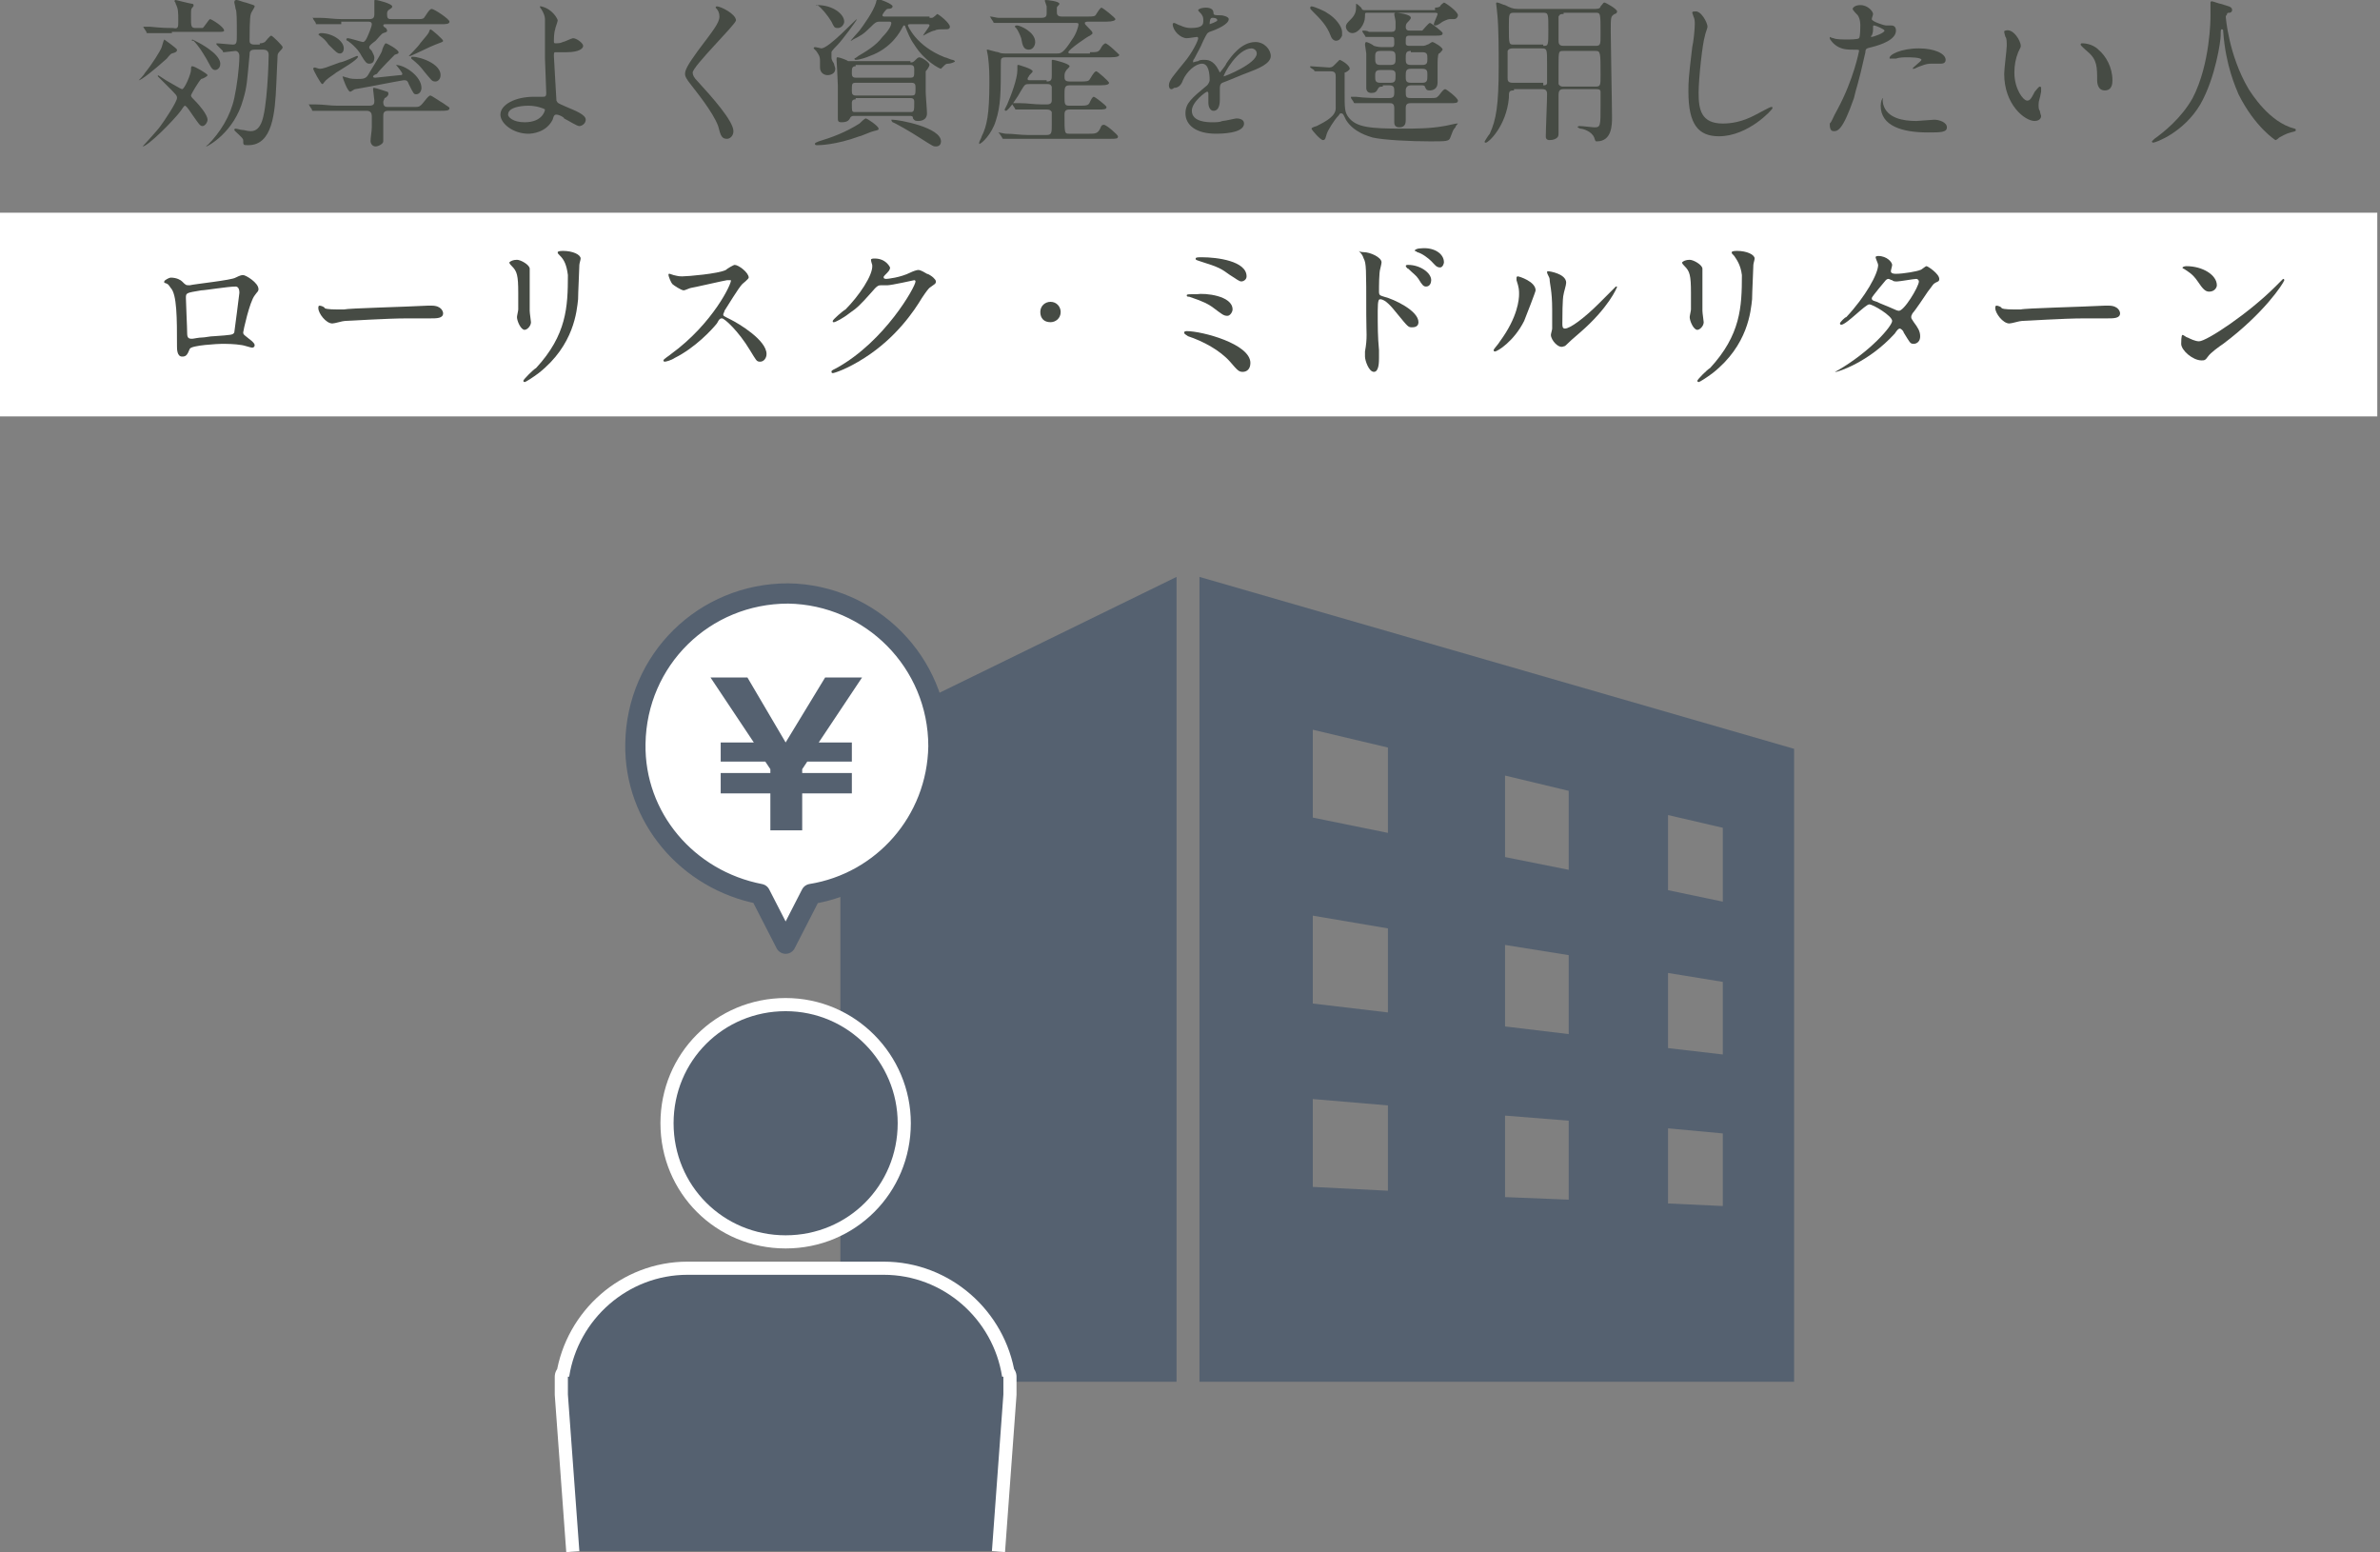 <svg width="276" height="180" viewBox="0 0 276 180" fill="none" xmlns="http://www.w3.org/2000/svg">
<rect x="0" y="0" width="276" height="180" fill="#808080" stroke="none"/>
<g clip-path="url(#clip0)">
<path d="M97.457 85.939V96.866V105.874V114.143V123.15V131.419V140.574V160.213H116.948H136.44V66.891L97.457 85.939Z" fill="#556170"/>
<path d="M139.098 66.891V160.213H208.056V86.825L139.098 66.891ZM160.952 138.064L152.24 137.621V127.432L160.952 128.171V138.064ZM160.952 117.391L152.24 116.358V106.169L160.952 107.646V117.391ZM160.952 96.571L152.24 94.799V84.61L160.952 86.678V96.571ZM181.92 139.098L174.537 138.802V129.352L181.92 129.943V139.098ZM181.92 119.902L174.537 119.016V109.565L181.92 110.746V119.902ZM181.92 100.853L174.537 99.376V89.926L181.92 91.698V100.853ZM199.787 139.836L193.437 139.541V130.829L199.787 131.419V139.836ZM199.787 122.264L193.437 121.526V112.814L199.787 113.847V122.264ZM199.787 104.545L193.437 103.216V94.504L199.787 95.98V104.545Z" fill="#556170"/>
<path d="M104.102 130.238C104.102 137.473 98.343 143.232 91.108 143.232C83.872 143.232 78.113 137.473 78.113 130.238C78.113 123.002 83.872 117.244 91.108 117.244C98.343 117.244 104.102 123.15 104.102 130.238Z" stroke="white" stroke-width="3.048" stroke-linejoin="round"/>
<path d="M115.029 179.852L116.358 161.69V159.623H116.21C115.177 152.978 109.418 147.81 102.478 147.81H79.738C72.797 147.81 67.039 152.978 66.005 159.623H65.857V161.69L67.186 179.852" stroke="white" stroke-width="3.048" stroke-linejoin="round"/>
<path d="M104.102 130.238C104.102 137.473 98.343 143.232 91.108 143.232C83.872 143.232 78.113 137.473 78.113 130.238C78.113 123.002 83.872 117.244 91.108 117.244C98.343 117.244 104.102 123.15 104.102 130.238Z" fill="#556170"/>
<path d="M115.029 179.852L116.358 161.69V159.623H116.21C115.177 152.978 109.418 147.81 102.478 147.81H79.738C72.797 147.81 67.039 152.978 66.005 159.623H65.857V161.69L67.186 179.852" fill="#556170"/>
<path d="M73.684 86.235C73.831 76.489 81.657 68.811 91.403 68.811C101.001 68.958 108.827 76.784 108.827 86.53C108.68 95.242 102.33 102.33 94.061 103.659L91.108 109.418L88.155 103.659C79.738 102.035 73.536 94.799 73.684 86.235Z" fill="white" stroke="#556170" stroke-width="2.35" stroke-miterlimit="10" stroke-linejoin="round"/>
<path d="M98.787 89.631V91.993H93.028V96.276H89.336V91.993H83.577V89.631H89.336V89.188L88.746 88.302H83.577V86.087H87.416L82.396 78.556H86.678L91.108 86.087L95.686 78.556H99.968L94.947 86.087H98.787V88.302H93.618L93.028 89.188V89.631H98.787Z" fill="#556170"/>
<path d="M275.685 24.66H0V48.285H275.685V24.66Z" fill="white"/>
<path d="M19.049 4.578C19.049 4.578 20.525 5.611 20.525 5.759C20.525 5.906 20.525 6.054 19.934 6.202C19.787 6.202 19.344 6.792 19.344 6.792C17.867 8.121 16.39 9.303 16.095 9.303C16.243 9.155 16.686 8.712 16.834 8.417C17.572 7.531 18.605 5.906 18.753 5.463C18.901 5.021 18.901 4.873 19.049 4.578ZM20.968 12.847C20.082 14.028 17.129 16.981 16.538 16.981C16.538 16.981 18.31 15.062 18.605 14.618C19.049 14.028 20.525 11.813 20.525 11.37C20.525 11.075 20.525 11.075 19.196 9.746C19.049 9.598 18.458 9.007 18.31 8.86V8.712C18.605 8.86 19.196 9.303 19.491 9.45C19.787 9.598 20.968 10.336 21.116 10.336C21.411 10.336 22.149 8.564 22.149 8.121C22.149 7.826 22.149 7.678 22.297 7.678C22.592 7.678 24.069 8.564 24.069 8.712C24.069 8.86 23.478 9.155 23.331 9.155C23.035 9.45 22.149 10.927 22.149 11.075C22.149 11.222 22.297 11.37 22.74 11.813C23.035 12.108 24.069 13.29 24.069 13.88C24.069 14.176 23.774 14.618 23.478 14.618C23.183 14.618 23.035 14.323 22.297 13.29C21.706 12.404 21.559 12.256 21.411 12.256C21.263 12.404 21.263 12.404 20.968 12.847ZM19.934 3.839C18.31 3.839 17.72 3.839 17.572 3.839C17.572 3.839 17.276 3.839 17.129 3.839C16.981 3.839 16.981 3.839 16.981 3.692L16.686 3.249C16.686 3.101 16.538 3.101 16.538 3.101C16.686 3.101 17.276 3.101 17.424 3.101C18.901 3.249 19.491 3.249 20.082 3.249C20.673 3.396 20.673 3.101 20.673 2.51C20.673 1.329 20.673 1.034 20.377 0.443C20.377 0.295 20.23 0.148 20.23 0.148C20.23 0.148 20.23 0 20.377 0C20.377 0 22.149 0.443 22.297 0.443C22.445 0.443 22.445 0.591 22.445 0.591C22.445 0.738 22.445 0.738 22.297 0.886C22.149 1.034 22.149 1.181 22.149 1.92C22.149 3.101 22.149 3.249 22.74 3.249C23.331 3.249 23.331 3.249 23.478 3.249C23.626 3.249 24.217 2.215 24.364 2.215C24.512 2.215 25.989 3.101 25.989 3.544C25.989 3.692 25.693 3.692 25.546 3.692C25.398 3.692 24.66 3.692 24.364 3.692H19.934V3.839ZM22.297 4.578C22.297 4.578 23.626 5.168 24.512 5.906C25.103 6.349 25.546 6.94 25.546 7.383C25.546 7.974 25.103 8.121 24.955 8.121C24.512 8.121 24.364 7.531 23.921 6.792C23.478 6.054 23.035 5.316 22.445 4.725C22.297 4.725 22.149 4.725 22.297 4.578C22.149 4.578 22.297 4.578 22.297 4.578ZM30.123 5.021C30.271 5.021 30.418 5.021 30.714 4.873C30.861 4.725 31.304 4.135 31.452 4.135C31.6 4.135 32.781 5.316 32.781 5.463C32.781 5.611 32.633 5.759 32.486 5.906C32.19 6.202 32.19 6.349 32.19 6.497C32.19 6.792 32.043 9.303 32.043 9.746C31.895 13.142 31.6 16.834 28.794 16.834C28.203 16.834 28.203 16.834 28.203 16.243C28.203 15.947 27.17 15.209 27.17 15.062C27.17 15.062 27.17 14.914 27.317 14.914C27.465 14.914 27.908 15.062 28.056 15.062C28.351 15.062 28.646 15.209 29.09 15.209C29.828 15.209 30.123 14.618 30.271 14.323C31.009 12.847 31.157 6.94 31.157 6.349C31.157 5.906 30.861 5.759 30.566 5.759H29.532C28.942 5.759 28.942 6.054 28.942 6.349C28.646 9.45 28.646 10.041 28.203 11.518C27.17 15.357 24.069 16.981 23.921 16.981C23.921 16.981 23.921 16.834 24.069 16.834C25.546 15.357 26.727 13.437 27.17 11.37C27.465 10.041 27.761 7.826 27.761 6.497C27.761 6.054 27.465 5.906 27.317 5.906C27.17 5.906 26.136 6.054 25.989 6.054C25.841 6.054 25.841 6.054 25.841 5.906L25.103 5.168C25.103 5.021 25.103 5.021 25.103 5.021C25.398 5.021 26.727 5.168 27.022 5.168C27.465 5.168 27.465 4.873 27.465 3.987C27.465 2.363 27.465 1.181 27.317 1.034C27.317 0.886 27.17 0.295 27.17 0.295C27.17 0 27.317 0 27.465 0C27.613 0 28.351 0.295 28.499 0.295C29.385 0.591 29.532 0.591 29.532 0.738C29.532 0.886 29.09 1.477 29.09 1.624C28.942 1.92 28.942 4.282 28.942 4.725C28.942 5.021 29.09 5.168 29.532 5.168H30.123V5.021Z" fill="#464B44"/>
<path d="M39.131 12.847C37.506 12.847 36.916 12.847 36.768 12.847C36.768 12.847 36.473 12.847 36.325 12.847C36.177 12.847 36.177 12.847 36.177 12.699L35.882 12.256C35.882 12.108 35.734 12.108 35.734 12.108C35.882 12.108 36.473 12.108 36.62 12.108C37.506 12.108 38.245 12.256 39.131 12.256H42.822C43.413 12.256 43.413 11.961 43.413 11.665C43.413 11.518 43.265 10.484 43.265 10.336C43.265 10.189 43.265 10.189 43.413 10.189C43.56 10.189 44.889 10.632 44.889 10.632C45.037 10.632 45.037 10.779 45.037 10.927C45.037 11.075 44.742 11.37 44.594 11.37C44.594 11.518 44.446 11.665 44.446 11.813C44.446 12.404 44.742 12.404 45.037 12.404H47.843C48.433 12.404 48.581 12.404 48.729 12.256C49.024 12.108 49.615 11.075 49.91 11.075C50.058 11.075 51.091 11.813 51.386 11.961C51.977 12.404 52.125 12.404 52.125 12.551C52.125 12.847 51.682 12.847 51.091 12.847H45.037C44.446 12.847 44.446 13.142 44.446 13.585C44.446 13.733 44.446 16.243 44.446 16.39C44.446 16.686 43.856 16.981 43.56 16.981C43.117 16.981 42.97 16.538 42.97 16.39C42.97 15.947 43.117 15.209 43.117 14.766C43.117 14.323 43.117 13.585 43.117 13.437C43.117 13.142 42.97 12.847 42.527 12.847H39.131ZM39.574 2.806C37.949 2.806 37.359 2.806 37.211 2.806C37.211 2.806 36.916 2.806 36.768 2.806C36.62 2.806 36.62 2.806 36.62 2.658L36.325 2.215C36.325 2.067 36.177 2.067 36.177 2.067C36.325 2.067 36.916 2.067 37.063 2.067C37.949 2.067 38.688 2.215 39.574 2.215H42.822C43.265 2.215 43.413 2.067 43.413 1.624C43.413 1.181 43.413 0.591 43.413 0.148C43.413 0 43.413 0 43.56 0C43.856 0 45.48 0.443 45.48 0.738C45.48 0.886 45.48 0.886 45.037 1.181C44.889 1.329 44.889 1.477 44.889 1.624C44.889 2.215 45.037 2.215 45.48 2.215H48.286C48.876 2.215 49.024 2.215 49.172 2.067C49.319 1.92 49.762 1.034 50.058 1.034C50.353 1.034 52.125 2.215 52.125 2.51C52.125 2.806 51.682 2.806 51.091 2.806H44.742C44.594 2.806 44.446 2.806 44.446 2.953C44.446 2.953 44.446 3.101 44.742 3.249C44.742 3.249 44.889 3.396 44.889 3.544C44.889 3.692 44.889 3.692 44.446 3.839C44.299 3.839 43.708 4.578 43.56 4.725C42.97 5.168 42.822 5.316 42.822 5.463C42.822 5.611 42.822 5.611 43.117 5.906C43.265 6.202 43.413 6.497 43.413 6.645C43.413 7.088 43.265 7.383 42.822 7.383C42.527 7.383 42.379 7.235 41.936 6.497C41.788 6.202 41.346 5.463 40.312 4.725C40.312 4.725 40.164 4.725 40.164 4.578C40.164 4.578 40.164 4.43 40.312 4.43C40.607 4.43 41.936 4.873 42.084 4.873C42.231 4.873 42.379 4.725 42.527 4.43C42.675 4.135 43.117 3.101 43.117 2.806C43.117 2.51 42.822 2.51 42.675 2.51H39.574V2.806ZM38.983 8.417C38.835 8.564 38.097 9.007 37.802 9.303C37.506 9.598 37.506 9.746 37.359 9.746C37.211 9.746 36.325 8.121 36.325 7.974C36.325 7.826 36.473 7.826 36.473 7.826C36.62 7.826 36.916 7.974 37.063 7.974C37.506 7.974 37.802 7.826 39.426 7.235C39.721 7.235 41.346 6.497 41.346 6.497C41.346 6.497 41.346 6.497 41.493 6.497C41.788 6.792 39.426 8.121 38.983 8.417ZM37.211 3.839C38.54 3.839 39.869 4.725 39.869 5.611C39.869 5.906 39.721 6.202 39.426 6.202C39.131 6.202 38.983 6.054 38.097 5.168C37.802 4.725 37.506 4.43 37.063 4.135L36.916 3.987C37.063 3.839 37.211 3.839 37.211 3.839ZM43.56 9.007C43.708 9.007 46.218 8.712 46.366 8.712C46.514 8.712 46.661 8.712 46.661 8.564C46.661 8.417 46.071 7.678 45.923 7.531C46.957 7.531 48.876 8.86 48.876 10.189C48.876 10.632 48.581 10.927 48.286 10.927C47.99 10.927 47.99 10.927 47.4 9.746C47.252 9.303 47.104 9.303 46.809 9.303C46.661 9.303 41.346 10.336 41.198 10.336C41.05 10.336 40.755 10.632 40.607 10.632C40.312 10.632 39.721 9.007 39.721 8.86C39.869 8.86 40.164 9.007 40.312 9.007C40.607 9.155 41.198 9.155 41.346 9.155C42.084 9.155 42.379 9.155 42.675 8.712C42.822 8.417 44.151 6.349 44.299 5.906C44.299 5.759 44.594 5.021 44.742 5.021C44.889 5.021 46.218 5.759 46.218 6.054C46.218 6.202 46.218 6.202 45.775 6.349C45.628 6.497 44.003 8.121 43.708 8.564C43.265 8.712 43.265 8.86 43.265 8.86C43.265 9.007 43.413 9.007 43.56 9.007ZM50.501 5.168C50.058 5.316 47.695 6.497 47.547 6.497H47.4C47.4 6.497 48.581 5.316 48.729 5.021C49.467 4.135 49.615 3.987 49.762 3.692C49.762 3.544 49.91 3.396 49.91 3.396C50.058 3.396 51.386 4.578 51.386 4.725C51.386 4.873 51.239 4.873 50.501 5.168ZM51.091 8.712C51.091 9.155 50.796 9.45 50.501 9.45C50.058 9.45 50.058 9.303 49.172 8.269C48.729 7.678 48.433 7.383 47.695 6.792V6.645C47.695 6.349 51.091 7.088 51.091 8.712Z" fill="#464B44"/>
<path d="M64.676 2.363C64.676 2.51 64.381 3.249 64.381 3.396C64.233 3.839 64.233 4.577 64.233 4.725C64.233 5.02 64.233 5.02 64.528 5.02C64.676 5.02 64.971 5.02 65.267 4.873C65.414 4.873 66.3 4.43 66.448 4.43C66.891 4.43 67.629 5.02 67.629 5.316C67.629 5.611 67.186 6.054 65.71 6.054C65.71 6.054 64.528 6.054 64.381 6.054C64.233 6.054 64.233 6.202 64.233 6.497C64.233 6.792 64.528 11.518 64.528 11.665C64.676 11.961 64.676 11.961 65.71 12.404C66.743 12.847 67.925 13.29 67.925 13.88C67.925 14.323 67.482 14.618 67.186 14.618C66.891 14.618 66.005 14.028 65.414 13.732C65.414 13.585 64.824 13.29 64.528 13.29C64.381 13.29 64.233 13.29 64.085 13.88C63.347 15.357 61.723 15.505 61.28 15.505C59.508 15.505 58.031 14.323 58.031 13.29C58.031 12.108 59.803 11.222 61.87 11.222C62.018 11.222 62.756 11.222 62.904 11.222C63.199 11.222 63.347 11.222 63.347 10.779C63.347 10.336 63.199 7.235 63.199 6.792C63.199 6.645 63.199 2.806 63.199 2.215C63.199 1.92 63.052 1.477 62.756 1.034C62.756 1.034 62.609 0.886 62.609 0.738H62.756C64.085 1.034 64.676 2.215 64.676 2.363ZM61.28 12.256C61.132 12.256 58.917 12.256 58.917 13.29C58.917 13.585 59.508 14.175 60.837 14.175C62.904 14.175 63.199 12.847 63.199 12.699C63.052 12.551 62.166 12.256 61.28 12.256Z" fill="#464B44"/>
<path d="M83.134 0.738C83.577 0.738 85.349 1.624 85.349 2.363C85.349 2.806 80.328 7.678 80.328 8.417C80.328 8.712 80.476 9.007 80.919 9.45C82.543 11.222 85.053 14.028 85.053 15.209C85.053 15.8 84.611 16.095 84.315 16.095C83.725 16.095 83.577 15.8 83.282 14.618C82.691 12.994 80.624 10.484 80.181 9.893C79.59 9.155 79.442 8.86 79.442 8.564C79.442 8.121 79.738 7.531 80.919 5.906C82.691 3.544 83.429 2.658 83.429 1.92C83.429 1.477 83.282 1.181 82.986 0.886C82.986 0.886 82.986 0.738 83.134 0.738Z" fill="#464B44"/>
<path d="M101.887 14.914C101.887 15.062 101.887 15.062 101.296 15.209C101.148 15.209 99.82 15.8 99.672 15.8C96.866 16.833 94.947 16.833 94.799 16.833C94.651 16.833 94.504 16.833 94.504 16.686C94.504 16.538 94.651 16.538 94.947 16.39C96.423 15.947 98.047 15.357 99.672 14.323C99.82 14.175 100.262 13.732 100.41 13.732C100.558 13.732 101.887 14.618 101.887 14.914ZM96.423 6.645C96.423 6.792 96.423 6.94 96.719 7.383C96.719 7.531 96.866 7.826 96.866 7.974C96.866 8.564 96.276 8.712 95.98 8.712C95.537 8.712 95.094 8.417 95.094 7.826C95.094 7.678 95.094 7.088 95.094 7.088C95.094 6.497 94.947 6.349 94.651 5.906L94.356 5.611C94.356 5.611 94.356 5.463 94.504 5.463C94.651 5.463 95.242 5.611 95.242 5.611C96.128 5.611 99.229 2.215 99.376 2.215C99.376 2.363 97.605 4.725 97.162 5.168C97.014 5.316 96.423 5.906 96.423 6.054C96.423 6.349 96.423 6.497 96.423 6.645ZM94.799 0.591C96.571 0.591 97.9 1.624 97.9 2.51C97.9 2.806 97.605 3.249 97.162 3.249C96.719 3.249 96.719 3.101 96.423 2.51C95.98 1.772 95.242 0.886 94.799 0.591C94.651 0.738 94.651 0.591 94.651 0.591C94.651 0.591 94.651 0.591 94.799 0.591ZM105.578 7.235C105.726 7.235 105.874 7.235 106.021 7.088C106.317 6.792 106.464 6.645 106.612 6.645C106.907 6.645 107.793 7.235 107.793 7.531C107.793 7.678 107.498 8.121 107.35 8.269C107.35 8.564 107.35 10.189 107.35 10.632C107.35 11.075 107.498 12.699 107.498 13.142C107.498 14.028 106.612 14.028 106.464 14.028C106.021 14.028 106.021 13.88 105.874 13.732C105.874 13.437 105.726 13.437 105.431 13.437H99.081C98.933 13.437 98.786 13.437 98.638 13.585C98.49 13.88 98.343 14.175 97.605 14.175C97.162 14.175 97.162 14.028 97.162 13.585C97.162 12.994 97.162 10.484 97.162 9.893C97.162 9.45 97.014 6.94 97.014 6.94C97.014 6.645 97.014 6.645 97.162 6.645C97.309 6.645 98.195 6.94 98.343 7.088C98.343 7.088 98.638 7.088 98.786 7.088H105.578V7.235ZM99.229 7.678C98.786 7.678 98.786 7.974 98.786 8.417C98.786 8.712 98.786 9.007 99.229 9.007H105.578C106.021 9.007 106.021 8.86 106.021 8.121C106.021 7.826 106.021 7.531 105.578 7.531H99.229V7.678ZM99.229 9.598C98.786 9.598 98.786 9.746 98.786 10.484C98.786 10.779 98.786 11.075 99.229 11.075H105.726C106.169 11.075 106.169 10.927 106.169 10.189C106.169 9.893 106.169 9.598 105.726 9.598H99.229ZM107.793 2.067C107.941 2.067 108.089 2.067 108.089 2.067C108.236 2.067 108.679 1.624 108.679 1.624C108.827 1.624 110.156 2.658 110.156 3.101C110.156 3.396 109.86 3.396 109.713 3.396C108.827 3.396 108.679 3.396 108.384 3.544C108.089 3.544 107.055 4.134 107.055 4.134C107.055 3.987 107.793 3.101 107.793 2.953C107.793 2.806 107.646 2.806 107.646 2.806H105.578C105.431 2.806 105.283 2.806 105.283 2.953C105.283 2.953 106.169 5.316 109.565 6.645C109.713 6.645 110.303 6.94 110.451 6.94C110.599 6.94 110.746 7.088 110.746 7.088C110.746 7.235 110.156 7.383 110.008 7.383C109.713 7.383 109.713 7.383 109.27 7.826L109.122 7.974C108.975 7.974 107.203 7.088 106.021 5.168C105.578 4.577 105.283 3.839 104.988 3.101C104.988 3.101 104.988 2.953 104.84 2.953C104.692 2.953 104.84 2.953 104.692 3.101C104.397 3.692 103.363 5.611 100.853 6.497C100.558 6.645 99.672 6.94 99.229 6.94C99.229 6.94 99.081 6.94 99.081 6.792C99.081 6.792 99.376 6.645 99.524 6.497C100.262 6.054 101.591 5.316 102.33 4.282C103.068 3.544 103.363 2.953 103.363 2.658C103.363 2.51 103.216 2.51 103.068 2.51H102.034C101.591 2.51 101.444 2.658 101.001 3.101C100.115 3.987 99.82 4.134 98.933 4.577C98.786 4.725 98.638 4.725 98.638 4.725C98.638 4.725 99.524 3.692 99.672 3.544C100.115 2.953 101.296 1.329 101.591 0.295C101.591 0.148 101.739 -0.148 101.739 -0.148C101.887 -0.148 103.511 0.443 103.511 0.738C103.511 0.886 103.363 1.034 102.92 1.034C102.773 1.034 102.33 1.624 102.33 1.772C102.33 1.92 102.477 1.92 102.625 1.92H107.793V2.067ZM99.229 11.518C98.786 11.518 98.786 11.813 98.786 11.961C98.786 12.994 98.786 12.994 99.229 12.994H105.578C106.021 12.994 106.021 12.847 106.021 11.813C106.021 11.665 106.021 11.37 105.578 11.37H99.229V11.518ZM103.511 13.88C104.249 13.88 109.122 14.766 109.122 16.39C109.122 16.686 108.974 16.981 108.532 16.981C108.236 16.981 108.236 16.981 106.612 15.947C105.726 15.357 103.659 14.175 103.511 14.175C103.363 14.028 103.363 13.88 103.363 13.88H103.511Z" fill="#464B44"/>
<path d="M126.399 6.054C127.285 6.054 127.432 6.054 127.728 5.463C127.875 5.168 128.171 5.021 128.171 5.021C128.466 5.021 129.795 6.349 129.795 6.349C129.795 6.497 129.647 6.645 128.761 6.645H116.653C116.062 6.645 116.062 6.792 116.062 7.383C116.062 10.632 116.062 12.256 115.472 14.028C115.029 15.505 113.848 16.686 113.552 16.686C113.552 16.686 113.552 16.686 113.552 16.538C113.552 16.39 113.848 15.947 113.848 15.8C114.438 14.618 114.734 13.29 114.734 9.598C114.734 8.712 114.734 7.826 114.586 6.645C114.586 6.497 114.438 5.906 114.438 5.759C114.438 5.759 114.438 5.759 114.586 5.759C114.586 5.759 115.62 6.054 115.767 6.054C116.063 6.202 116.358 6.202 116.505 6.202H122.56C123.003 6.202 123.298 6.202 124.332 4.578C124.775 3.987 125.07 3.101 125.07 2.806C125.07 2.658 124.922 2.658 124.627 2.658H118.13C116.653 2.658 116.063 2.658 115.767 2.658C115.62 2.658 115.472 2.658 115.324 2.658C115.324 2.658 115.177 2.658 115.177 2.51L114.881 2.067C114.881 1.92 114.734 1.92 114.734 1.92C114.734 1.92 114.734 1.92 114.881 1.92C115.029 1.92 115.62 2.067 115.767 2.067C116.653 2.067 117.391 2.067 118.277 2.067H120.788C121.378 2.067 121.378 1.772 121.378 1.477C121.378 1.181 121.378 0.738 121.378 0.738L121.231 0.295C121.083 0 121.231 0 121.231 0C121.526 0 122.855 0.148 122.855 0.443C122.855 0.591 122.56 0.738 122.56 0.886C122.56 0.886 122.56 1.181 122.56 1.329C122.56 1.624 122.56 1.92 123.15 1.92H125.956C126.842 1.92 126.989 1.92 127.137 1.624C127.58 0.886 127.728 0.886 127.728 0.886C127.875 0.886 129.352 2.067 129.352 2.215C129.352 2.363 129.057 2.51 128.318 2.51H126.251C126.104 2.51 125.808 2.51 125.808 2.658C125.808 2.806 125.808 2.806 126.251 3.249C126.547 3.544 126.694 3.692 126.694 3.839C126.694 3.987 126.547 3.987 126.399 4.135C126.251 4.135 123.889 5.759 123.889 6.054C123.889 6.202 124.036 6.202 124.184 6.202H126.399V6.054ZM121.378 9.45C121.969 9.45 121.969 9.155 121.969 8.712C121.969 8.417 121.969 7.826 121.969 7.531C121.969 7.531 121.969 7.235 121.969 7.088C121.969 6.94 121.969 6.94 122.117 6.94C122.264 6.94 124.036 7.383 124.036 7.678C124.036 7.826 123.593 8.121 123.593 8.269C123.446 8.417 123.446 8.712 123.446 8.86C123.446 9.155 123.446 9.45 124.036 9.45H125.218C125.956 9.45 126.251 9.45 126.399 9.155C126.842 8.417 126.989 8.269 127.137 8.269C127.285 8.269 128.614 9.45 128.614 9.598C128.614 9.746 128.466 9.893 127.58 9.893H124.036C123.446 9.893 123.446 10.189 123.446 11.075C123.446 12.108 123.446 12.256 124.036 12.256H125.07C125.956 12.256 126.251 12.256 126.399 11.813C126.547 11.518 126.694 11.222 126.842 11.222C126.989 11.222 128.318 12.256 128.318 12.404C128.318 12.699 128.023 12.699 127.285 12.699H124.036C123.593 12.699 123.446 12.847 123.446 13.29C123.446 15.505 123.446 15.505 124.036 15.505H126.251C126.989 15.505 127.285 15.505 127.58 14.914C127.728 14.471 127.875 14.471 128.023 14.471C128.318 14.471 129.647 15.652 129.647 15.8C129.647 16.095 129.5 16.095 128.614 16.095H119.163C117.539 16.095 116.948 16.095 116.801 16.095C116.801 16.095 116.505 16.095 116.358 16.095C116.358 16.095 116.21 16.095 116.21 15.947L115.915 15.505C115.767 15.357 115.767 15.357 115.767 15.357C115.915 15.357 116.505 15.505 116.653 15.505C117.539 15.505 118.277 15.652 119.163 15.652H121.378C121.969 15.652 121.969 15.357 121.969 14.471C121.969 14.176 121.969 13.142 121.969 12.994C121.821 12.699 121.526 12.699 121.378 12.699H120.64C119.016 12.699 118.425 12.699 118.277 12.699C118.277 12.699 117.982 12.699 117.834 12.699C117.834 12.699 117.687 12.699 117.687 12.551L117.391 12.108C117.391 11.961 117.391 11.961 117.391 11.961C117.539 11.961 118.13 11.961 118.277 11.961C119.163 11.961 119.902 12.108 120.788 12.108H121.378C121.526 12.108 121.969 12.108 121.969 11.665C121.969 11.37 121.969 10.041 121.969 10.041C121.821 9.746 121.674 9.746 121.378 9.746H119.459C118.868 9.746 118.868 9.746 118.425 10.484C118.13 11.075 116.948 12.847 116.653 12.847C116.653 12.847 116.505 12.847 116.505 12.699L116.801 12.108C117.244 11.075 117.982 9.155 117.982 8.121C117.982 7.974 117.982 7.678 117.982 7.678C117.982 7.531 117.982 7.531 118.13 7.531C118.13 7.531 119.754 7.974 119.754 8.269C119.754 8.417 119.311 8.712 119.311 8.86C119.163 9.007 119.163 9.155 119.163 9.155C119.163 9.303 119.311 9.303 119.459 9.303H121.378V9.45ZM120.049 4.873C120.049 5.316 119.754 5.759 119.311 5.759C118.72 5.759 118.573 5.316 118.425 4.43C118.277 3.987 117.982 3.396 117.834 3.249L117.687 3.101C117.687 2.953 117.834 2.953 117.982 2.953C118.277 2.953 120.049 3.692 120.049 4.873Z" fill="#464B44"/>
<path d="M135.554 9.893C135.554 9.303 136.144 8.712 137.326 7.235C138.212 6.202 138.95 4.725 138.95 4.43C138.95 4.282 138.802 4.282 138.802 4.282C138.655 4.282 137.916 4.43 137.621 4.43C136.883 4.43 135.997 3.544 135.997 2.805C135.997 2.805 135.997 2.658 136.144 2.658C136.292 2.658 136.735 2.953 136.883 2.953C137.178 3.101 137.621 3.248 138.064 3.248C139.541 3.248 139.541 2.805 139.541 2.362C139.541 2.215 139.541 1.919 139.393 1.772C139.393 1.624 138.95 1.329 138.95 1.181C138.95 1.034 139.393 0.886 139.836 0.886C140.279 0.886 140.722 1.034 140.722 1.477C140.722 1.772 140.87 1.772 141.608 1.772C141.756 1.772 142.494 1.919 142.494 2.215C142.494 2.805 141.165 3.396 140.279 3.691C139.984 3.839 139.984 3.839 139.541 4.725C139.098 5.759 138.95 5.906 138.507 6.792C138.359 6.94 138.359 7.088 138.359 7.088V7.235C138.359 7.235 138.802 7.088 138.95 7.088C139.098 6.94 139.393 6.94 139.688 6.94C139.984 6.94 140.722 6.94 141.313 8.121C141.46 8.417 141.46 8.417 141.46 8.417C141.46 8.417 142.198 7.531 142.198 7.383C142.789 6.497 143.97 4.873 145.595 4.873C146.628 4.873 147.367 5.759 147.367 6.497C147.367 7.383 145.89 7.974 144.709 8.417C144.266 8.564 142.198 9.45 141.756 9.598C141.46 9.746 141.46 10.041 141.46 10.336C141.46 10.484 141.46 11.222 141.46 11.518C141.46 11.813 141.46 12.847 140.722 12.847C140.279 12.847 140.131 12.256 140.131 11.96C140.131 11.813 140.131 10.927 140.131 10.927C140.131 10.779 140.131 10.632 139.984 10.632C139.836 10.632 138.212 11.813 138.212 12.847C138.212 14.175 140.131 14.175 140.574 14.175C141.017 14.175 141.46 14.175 141.756 14.028C142.051 14.028 143.232 13.732 143.38 13.732C143.823 13.732 144.266 13.88 144.266 14.323C144.266 15.504 141.46 15.504 141.017 15.504C138.655 15.504 137.473 14.471 137.473 13.142C137.473 11.96 138.212 11.37 139.984 9.893C140.131 9.746 140.279 9.45 140.279 9.303C140.279 8.417 140.131 7.383 139.393 7.383C138.655 7.383 137.621 8.269 137.178 9.303C137.03 9.746 136.735 10.189 136.144 10.189C135.849 10.484 135.554 10.336 135.554 9.893ZM140.279 2.805C140.279 2.805 141.165 2.51 141.165 2.362C141.165 2.067 140.722 2.067 140.574 2.067C140.279 2.067 140.279 2.658 140.279 2.805ZM141.903 8.86C142.051 8.86 145.742 7.383 145.742 6.202C145.742 5.759 145.299 5.611 145.152 5.611C143.527 5.611 141.903 8.564 141.903 8.86Z" fill="#464B44"/>
<path d="M154.898 4.725C154.75 4.725 154.455 4.577 154.307 4.135C153.864 2.953 153.126 2.215 152.24 1.329C151.944 1.034 151.944 1.034 151.944 0.886C151.944 0.738 152.092 0.738 152.092 0.738C152.387 0.738 153.716 1.329 153.864 1.477C154.898 2.067 155.636 3.101 155.636 3.692C155.636 3.839 155.636 3.987 155.636 4.135C155.488 4.43 155.341 4.725 154.898 4.725ZM151.944 7.826C151.944 7.678 151.944 7.678 151.944 7.826C151.944 7.678 151.944 7.678 151.944 7.678C152.24 7.678 153.864 7.826 154.159 7.826C154.455 7.826 154.602 7.678 154.75 7.531C155.341 6.94 155.341 6.94 155.341 6.94C155.488 6.94 156.522 7.531 156.522 7.974C156.522 8.121 156.079 8.417 155.931 8.417C155.931 8.564 155.931 8.712 155.931 10.632C155.931 12.551 155.931 12.994 156.374 13.585C157.26 14.766 158.884 14.914 162.576 14.914C164.2 14.914 165.825 14.914 167.449 14.618C167.597 14.618 168.778 14.323 168.925 14.323H169.073C169.073 14.323 168.778 14.618 168.778 14.766C168.482 15.062 168.482 15.209 168.187 15.947C168.04 16.39 167.744 16.39 165.825 16.39C163.61 16.39 160.509 16.243 159.18 15.947C158.737 15.8 156.965 15.357 156.079 13.88C155.784 13.29 155.784 13.142 155.488 13.142C155.341 13.142 155.341 13.29 155.193 13.437C154.75 13.88 154.012 15.062 153.864 15.505C153.716 15.947 153.716 16.243 153.421 16.243C153.126 16.243 152.092 15.062 152.092 14.914C152.092 14.766 152.683 14.618 152.683 14.618C153.864 14.028 154.898 13.437 154.898 12.551C154.898 12.551 154.898 9.598 154.898 9.007C154.898 8.564 154.898 8.269 154.307 8.269C154.307 8.269 153.421 8.269 152.978 8.269C152.978 8.269 152.683 8.269 152.535 8.269C152.535 8.269 152.387 8.269 152.387 8.121L151.944 7.826ZM166.415 0.886C166.858 0.886 167.006 0.738 167.006 0.738C167.006 0.591 167.449 0.295 167.449 0.295C167.597 0.295 169.073 1.329 169.073 1.772C169.073 1.92 168.925 2.215 168.63 2.215C168.63 2.215 168.335 2.215 168.187 2.215C168.04 2.215 167.892 2.215 167.301 2.51C166.711 2.953 166.563 2.953 166.415 2.953C166.415 2.953 166.268 2.953 166.268 2.806C166.268 2.658 166.711 1.772 166.711 1.624C166.711 1.477 166.563 1.477 166.268 1.477H158.589C158.294 1.477 158.294 1.477 158.294 1.92C158.294 2.806 157.555 3.839 156.817 3.839C156.374 3.839 156.079 3.396 156.079 3.101C156.079 2.806 156.227 2.658 156.67 2.215C157.26 1.624 157.26 1.181 157.26 0.591V0.443C157.408 0.443 157.703 0.738 157.851 0.886C157.998 1.181 157.998 1.181 158.441 1.181H166.415V0.886ZM160.361 10.041C160.066 10.041 159.918 10.041 159.77 10.336C159.623 10.632 159.475 10.779 159.032 10.779C158.589 10.779 158.441 10.484 158.441 10.189C158.441 10.041 158.441 9.45 158.441 9.303C158.441 8.712 158.441 8.564 158.441 6.202C158.441 6.054 158.294 5.316 158.294 5.168C158.294 5.168 158.294 4.873 158.441 4.873C158.589 4.873 159.18 5.168 159.327 5.316C159.327 5.316 159.77 5.463 160.213 5.463H161.247C161.542 5.463 161.69 5.463 161.69 5.02C161.69 4.282 161.69 4.282 161.247 4.282H160.656C160.213 4.282 159.18 4.282 158.737 4.282H158.441C158.441 4.282 158.294 4.282 158.294 4.135L157.998 3.692C157.998 3.692 157.998 3.692 157.998 3.544C158.146 3.544 158.589 3.544 158.737 3.692C159.18 3.692 160.066 3.692 160.952 3.692H161.395C161.69 3.692 161.838 3.544 161.838 3.249C161.838 3.101 161.838 2.658 161.838 2.51C161.838 2.363 161.69 1.772 161.69 1.624C161.69 1.477 161.838 1.477 161.985 1.477C161.985 1.477 163.61 1.624 163.61 2.067C163.61 2.215 163.314 2.51 163.167 2.658C163.019 2.806 163.019 3.101 163.019 3.101C163.019 3.544 163.314 3.544 163.462 3.544H164.2C164.348 3.544 164.791 3.544 164.939 3.544C165.086 3.396 165.677 2.658 165.825 2.658C165.972 2.658 167.301 3.692 167.301 3.839C167.301 4.135 167.006 4.135 166.415 4.135H163.462C163.019 4.135 163.019 4.282 163.019 4.873C163.019 5.168 163.019 5.316 163.462 5.316H164.939C165.086 5.316 165.234 5.316 165.529 5.168C165.677 5.168 165.972 4.873 166.12 4.873C166.268 4.873 167.301 5.463 167.301 5.759C167.301 5.759 167.006 6.202 166.858 6.202C166.711 6.349 166.711 7.235 166.711 7.531C166.711 7.826 166.711 9.303 166.711 9.598C166.711 10.336 166.12 10.484 165.825 10.484C165.382 10.484 165.382 10.336 165.234 10.041C165.234 9.893 164.939 9.893 164.791 9.893H163.61C163.167 9.893 163.019 10.189 163.019 10.484C163.019 11.222 163.019 11.37 163.61 11.37H165.825C166.563 11.37 166.563 11.37 166.858 11.075C167.301 10.484 167.449 10.336 167.597 10.336C167.744 10.336 169.073 11.37 169.073 11.665C169.073 11.961 168.778 11.961 168.187 11.961H163.61C163.167 11.961 163.019 12.108 163.019 12.551C163.019 12.699 163.019 13.732 163.019 13.88C163.019 14.175 163.019 14.766 162.281 14.766C161.69 14.766 161.69 14.323 161.69 14.175C161.69 13.88 161.69 12.847 161.69 12.551C161.69 11.961 161.395 11.961 161.099 11.961H159.475C159.032 11.961 158.294 11.961 157.555 11.961H157.113C157.113 11.961 156.965 11.961 156.965 11.813L156.67 11.37V11.222C156.817 11.222 157.113 11.222 157.26 11.222C158.294 11.37 159.623 11.37 160.509 11.37H161.099C161.69 11.37 161.69 11.075 161.69 10.632C161.69 10.189 161.69 9.893 161.099 9.893H160.361V10.041ZM161.247 7.531C161.838 7.531 161.838 7.235 161.838 6.792C161.838 6.202 161.838 5.906 161.247 5.906H160.066C159.475 5.906 159.475 6.202 159.475 6.645C159.475 7.235 159.475 7.531 160.066 7.531H161.247ZM161.247 9.598C161.838 9.598 161.838 9.303 161.838 8.712C161.838 8.417 161.838 8.121 161.247 8.121H160.066C159.475 8.121 159.475 8.417 159.475 8.86C159.475 9.303 159.475 9.598 160.066 9.598H161.247ZM163.61 5.906C163.019 5.906 163.019 6.202 163.019 6.792C163.019 7.235 163.019 7.531 163.61 7.531H164.939C165.529 7.531 165.529 7.235 165.529 6.792C165.529 6.349 165.529 6.054 164.939 6.054H163.61V5.906ZM163.61 7.974C163.019 7.974 163.019 8.269 163.019 8.86C163.019 9.303 163.019 9.598 163.61 9.598H164.939C165.529 9.598 165.529 9.303 165.529 8.712C165.529 8.269 165.529 7.974 164.939 7.974H163.61Z" fill="#464B44"/>
<path d="M175.57 10.484C174.979 10.484 174.979 10.632 174.979 11.37C174.684 14.618 172.617 16.538 172.321 16.538C172.174 16.538 172.174 16.538 172.174 16.39C172.174 16.39 172.617 15.652 172.764 15.505C173.503 13.88 173.798 12.256 173.798 7.678C173.798 6.202 173.798 3.249 173.65 1.772C173.65 1.624 173.503 0.443 173.503 0.443C173.503 0.295 173.503 0.295 173.65 0.295C173.798 0.295 174.389 0.591 174.536 0.591C175.127 0.886 175.422 1.034 176.013 1.034H185.02C185.463 1.034 185.611 0.886 185.611 0.738C185.906 0.443 185.906 0.295 186.054 0.295C186.202 0.295 187.531 1.034 187.531 1.329C187.531 1.477 187.383 1.624 187.235 1.624C186.792 1.92 186.792 1.92 186.792 3.692C186.792 5.168 186.94 12.108 186.94 13.585C186.94 14.471 186.94 16.39 185.168 16.39C185.02 16.39 185.02 16.39 184.873 15.947C184.577 15.209 183.544 14.914 183.248 14.914L182.953 14.766C182.953 14.618 183.101 14.618 183.248 14.618C183.544 14.618 184.725 14.766 184.873 14.766C185.611 14.766 185.611 14.618 185.611 12.256C185.611 11.961 185.611 10.779 185.611 10.632C185.611 10.336 185.316 10.336 185.02 10.336H181.329C180.886 10.336 180.738 10.484 180.738 11.075C180.738 12.404 180.738 13.88 180.738 15.357C180.738 15.652 180.738 15.8 180.591 15.947C180.443 16.095 180.148 16.243 179.705 16.243C179.262 16.243 179.262 15.947 179.262 15.8C179.262 15.062 179.409 11.665 179.409 10.927C179.409 10.484 179.262 10.336 178.819 10.336H175.57V10.484ZM178.966 5.316C179.557 5.316 179.557 5.316 179.557 3.396C179.557 1.624 179.557 1.477 178.966 1.477H175.57C174.979 1.477 174.979 1.624 174.979 3.101C174.979 5.168 174.979 5.168 175.57 5.168H178.966V5.316ZM178.966 9.893C179.114 9.893 179.409 9.893 179.409 9.598C179.409 9.45 179.409 7.678 179.409 7.383C179.409 5.759 179.409 5.611 178.819 5.611H175.422C175.275 5.611 174.979 5.611 174.832 5.906C174.832 6.054 174.832 8.564 174.832 9.007C174.832 9.303 174.832 9.598 175.422 9.598H178.966V9.893ZM181.329 1.624C181.034 1.624 180.886 1.624 180.738 1.92C180.738 2.067 180.738 4.135 180.738 4.577C180.738 5.02 180.738 5.316 181.329 5.316H185.02C185.611 5.316 185.611 5.168 185.611 3.987C185.611 1.477 185.611 1.477 185.02 1.477H181.329V1.624ZM181.329 5.906C180.738 5.906 180.738 5.906 180.738 7.678C180.738 7.974 180.738 9.598 180.738 9.746C180.886 10.041 181.181 10.041 181.181 10.041H185.02C185.611 10.041 185.611 9.893 185.611 8.712C185.611 6.054 185.611 5.906 185.02 5.906H181.329Z" fill="#464B44"/>
<path d="M198.015 3.101C198.015 3.248 197.719 3.987 197.719 4.134C197.424 5.02 196.981 9.155 196.981 10.779C196.981 12.699 197.276 14.323 199.787 14.323C200.673 14.323 202.002 14.175 203.626 13.289C203.921 13.142 205.25 12.403 205.398 12.403C205.546 12.403 205.546 12.403 205.546 12.551C205.546 12.699 202.74 15.8 199.344 15.8C196.981 15.8 195.8 14.471 195.8 10.632C195.8 9.45 195.8 9.155 196.243 5.463C196.39 4.873 196.538 3.396 196.538 2.805C196.538 2.51 196.538 2.215 196.39 1.919L196.243 1.476C196.243 1.329 196.39 1.329 196.538 1.329C197.276 1.181 198.015 2.658 198.015 3.101Z" fill="#464B44"/>
<path d="M213.076 12.699C214.996 9.155 215.587 5.906 215.587 5.906C215.587 5.759 215.587 5.759 214.848 5.759C214.405 5.759 213.815 5.759 213.224 5.463C212.633 5.168 212.19 4.577 212.19 4.43V4.282C212.19 4.282 212.486 4.43 212.633 4.43C212.929 4.577 213.667 4.577 214.258 4.577C214.553 4.577 215.439 4.577 215.587 4.43C215.734 4.282 215.734 3.101 215.734 2.953C215.734 2.806 215.734 2.215 215.439 1.772C215.291 1.624 214.848 1.181 214.848 1.034C214.848 0.886 215.144 0.591 215.734 0.591C216.62 0.591 217.211 1.329 217.211 1.624C217.211 1.772 217.063 2.067 217.063 2.215C217.063 2.51 218.54 2.953 218.688 2.953C218.835 2.953 219.131 2.953 219.278 2.953C219.426 2.953 219.869 2.953 219.869 3.544C219.869 4.577 218.245 5.168 217.063 5.463C216.473 5.611 216.325 5.611 216.325 6.054C215.439 10.041 215.291 10.041 214.996 11.37C213.667 15.209 213.076 15.209 212.633 15.209C212.19 15.209 212.19 14.618 212.19 14.323C212.486 14.028 212.486 13.732 213.076 12.699ZM217.063 4.282C217.211 4.282 218.54 3.839 218.54 3.544C218.54 3.396 217.506 2.953 217.359 2.953C217.211 2.953 217.211 2.953 217.211 3.248C217.211 3.691 217.211 3.691 217.063 4.134C216.916 4.134 216.916 4.282 217.063 4.282ZM218.392 12.108C218.835 13.732 220.755 14.028 222.231 14.028C222.527 14.028 224.003 13.88 224.299 13.88C224.889 13.88 225.775 14.175 225.775 14.766C225.775 15.357 225.037 15.357 223.56 15.357C220.607 15.357 218.097 14.618 218.097 12.256C218.097 11.813 218.245 11.37 218.392 11.37C218.245 11.518 218.392 12.108 218.392 12.108ZM222.527 5.611C224.299 5.611 225.628 6.202 225.628 6.94C225.628 7.383 225.185 7.383 225.037 7.383C224.889 7.383 224.151 7.383 224.003 7.383C223.708 7.383 223.413 7.383 222.674 7.678C222.231 7.826 222.084 7.974 221.936 7.974H221.788C221.788 7.826 222.822 7.088 222.822 6.94C222.822 6.645 221.493 6.645 221.198 6.645C220.755 6.645 220.312 6.645 219.869 6.792C219.721 6.792 219.278 6.792 219.278 6.792H219.131C218.983 6.349 220.46 5.611 222.527 5.611Z" fill="#464B44"/>
<path d="M234.34 5.316C234.34 5.463 234.34 5.463 234.044 6.054C233.749 6.792 233.601 7.531 233.601 8.417C233.601 10.336 234.635 11.665 235.078 11.665C235.373 11.665 235.521 11.518 235.964 10.632C236.111 10.484 236.407 10.041 236.554 10.041C236.554 10.041 236.702 10.041 236.702 10.189C236.702 10.336 236.702 10.484 236.702 10.632C236.554 11.518 236.407 11.665 236.407 12.108C236.407 12.404 236.407 12.699 236.554 12.847C236.554 12.994 236.702 13.437 236.702 13.437C236.702 13.88 236.259 14.028 235.964 14.028C234.783 14.028 232.42 12.108 232.42 8.564C232.42 7.974 232.715 5.759 232.715 5.316C232.715 4.873 232.715 4.43 232.568 4.282C232.42 3.839 232.42 3.692 232.42 3.692C232.42 3.692 232.42 3.544 232.568 3.544C233.454 3.249 234.34 4.725 234.34 5.316ZM243.347 5.759C244.233 6.497 244.971 7.826 244.971 9.303C244.971 9.598 244.971 10.484 244.085 10.484C243.199 10.484 243.199 9.45 243.199 9.303C243.199 7.826 243.199 6.94 242.166 6.054C242.018 5.906 241.28 5.316 241.28 5.168C241.28 5.168 241.28 5.02 241.427 5.02C241.575 5.02 242.609 5.02 243.347 5.759Z" fill="#464B44"/>
<path d="M258.113 1.92C258.113 1.92 258.409 6.349 260.771 10.336C261.066 10.779 263.134 14.175 266.087 14.914C266.087 14.914 266.235 14.914 266.235 15.061C266.235 15.209 266.235 15.209 265.644 15.357C265.053 15.504 264.61 15.8 264.315 15.947C264.02 16.243 263.872 16.243 263.872 16.243C263.872 16.243 261.509 14.766 259.59 10.927C259.295 10.189 258.113 7.678 257.818 3.691C257.818 3.544 257.818 3.396 257.67 3.396C257.523 3.396 257.523 3.544 257.523 4.134C257.523 4.725 256.932 9.007 255.16 12.108C253.24 15.357 249.992 16.538 249.696 16.538C249.696 16.538 249.549 16.538 249.549 16.39C249.549 16.39 249.696 16.243 249.844 16.095C250.878 15.357 252.945 13.732 254.274 11.37C256.341 7.383 256.341 2.067 256.341 1.92C256.341 1.329 256.341 1.181 256.341 0.738C256.341 0.738 256.341 0.443 256.341 0.295C256.341 0.148 256.489 0.148 256.489 0.148C256.637 0.148 257.375 0.443 257.523 0.443C258.409 0.738 258.852 0.738 258.852 1.181C258.852 1.329 258.704 1.477 258.556 1.477C258.409 1.477 258.261 1.477 258.261 1.624C258.261 1.772 258.113 1.772 258.113 1.92Z" fill="#464B44"/>
<path d="M27.317 32.19C27.908 31.895 28.056 31.895 28.203 31.895C28.499 31.895 29.975 32.781 29.975 33.519C29.975 33.815 29.828 33.815 29.532 34.258C28.942 34.996 28.203 38.392 28.203 38.54C28.203 38.835 28.351 38.835 29.237 39.573C29.385 39.721 29.532 39.869 29.532 40.016C29.532 40.312 29.237 40.312 29.237 40.312C29.089 40.312 28.203 40.016 28.056 40.016C27.17 39.869 26.284 39.869 25.693 39.869C25.398 39.869 22.149 40.016 22.002 40.459C21.706 41.198 21.559 41.345 21.116 41.345C20.525 41.345 20.525 40.459 20.525 40.164C20.525 36.915 20.525 34.11 19.787 33.371C19.491 32.928 19.491 32.928 19.048 32.781C19.048 32.781 19.048 32.781 19.048 32.633C19.048 32.486 19.639 32.19 19.787 32.19C20.525 32.19 20.968 32.486 21.116 32.633C21.559 33.076 21.559 33.076 22.002 33.076C22.592 32.928 26.874 32.486 27.317 32.19ZM23.331 33.667C21.559 33.962 21.559 33.962 21.559 34.553C21.559 35.144 21.706 37.949 21.706 38.687C21.706 39.278 22.002 39.278 22.297 39.278C22.445 39.278 23.035 39.13 23.478 39.13C23.773 39.13 24.364 38.983 24.807 38.983C26.874 38.835 27.022 38.835 27.17 38.54C27.17 38.54 27.76 34.11 27.76 33.962C27.76 33.815 27.76 33.224 27.317 33.224C26.431 33.224 23.773 33.667 23.331 33.667Z" fill="#464B44"/>
<path d="M49.614 35.439C49.762 35.439 49.91 35.439 50.057 35.439C51.239 35.439 51.386 36.177 51.386 36.325C51.386 36.916 50.648 36.916 49.91 36.916C49.467 36.916 47.695 36.916 47.252 36.916C44.742 36.916 40.459 37.211 40.016 37.211C39.721 37.211 38.835 37.506 38.54 37.506C37.801 37.506 36.916 36.325 36.916 35.734C36.916 35.587 36.916 35.439 37.063 35.439C37.211 35.439 37.654 35.587 37.654 35.734C37.949 35.882 38.688 35.882 39.869 35.882C40.459 35.734 46.956 35.587 49.614 35.439Z" fill="#464B44"/>
<path d="M59.951 30.123C60.394 30.123 61.428 30.714 61.428 31.157C61.428 31.304 61.428 31.747 61.428 31.747C61.428 33.962 61.428 35.587 61.428 36.029C61.428 36.325 61.575 37.211 61.575 37.358C61.575 37.801 61.132 38.244 60.837 38.244C60.394 38.244 59.951 37.211 59.951 36.768C59.951 36.62 60.099 36.029 60.099 35.882C60.099 34.996 60.099 34.258 60.099 33.962C60.099 31.895 59.951 31.452 59.36 30.861C59.213 30.714 59.065 30.566 59.065 30.418C59.213 30.271 59.508 30.123 59.951 30.123ZM64.971 29.68C64.676 29.385 64.676 29.385 64.676 29.237C64.676 29.237 64.676 29.089 65.267 29.089C66.448 29.089 67.334 29.532 67.334 29.975C67.334 30.123 67.186 30.566 67.186 30.714C67.186 31.157 67.039 33.962 67.039 34.7C66.891 36.029 66.596 40.016 62.461 43.265C61.87 43.708 60.984 44.298 60.837 44.298C60.837 44.298 60.689 44.298 60.689 44.151C60.689 44.003 61.87 42.822 62.166 42.674C65.71 38.835 65.857 35.587 65.857 31.895C65.71 30.714 65.414 30.123 64.971 29.68Z" fill="#464B44"/>
<path d="M84.315 32.486C84.168 32.486 80.328 33.371 80.181 33.371C80.033 33.371 79.442 33.667 79.295 33.667C78.999 33.667 78.113 33.076 77.966 32.929C77.818 32.781 77.523 32.043 77.523 31.895C77.523 31.747 77.523 31.747 77.67 31.747L78.113 31.895C78.704 32.043 78.852 32.043 79.147 32.043C79.738 32.043 83.282 31.747 84.168 31.304C84.315 31.157 85.053 30.714 85.201 30.714C85.644 30.714 86.826 31.6 86.826 32.19C86.826 32.338 86.087 32.929 86.087 32.929C85.644 33.371 84.315 35.587 84.02 36.029C84.02 36.177 83.872 36.325 83.872 36.472C83.872 36.62 83.872 36.62 84.758 37.063C85.644 37.506 88.893 39.426 88.893 41.05C88.893 41.493 88.597 41.936 88.154 41.936C87.712 41.936 87.712 41.788 86.973 40.607C85.644 38.392 84.02 36.915 83.725 36.915C83.577 36.915 83.429 36.915 83.134 37.506C82.543 38.244 80.624 40.312 78.261 41.493C77.818 41.788 77.228 41.936 77.08 41.936C77.08 41.936 76.932 41.936 76.932 41.788C76.932 41.641 77.67 41.198 77.818 41.05C82.691 37.506 84.906 32.781 84.758 32.486C84.463 32.486 84.315 32.486 84.315 32.486Z" fill="#464B44"/>
<path d="M101.001 30.123C101.001 29.975 101.296 29.975 101.444 29.975C102.773 29.975 103.216 31.009 103.216 31.009C103.216 31.304 103.068 31.452 102.625 31.895C102.477 32.043 102.477 32.043 102.477 32.19C102.477 32.338 102.773 32.338 102.773 32.338C102.92 32.338 104.397 32.19 105.578 31.6C105.874 31.452 106.317 31.304 106.464 31.304C106.612 31.304 106.76 31.304 107.498 31.747C107.646 31.747 108.089 32.043 108.236 32.19C108.384 32.338 108.532 32.486 108.532 32.633C108.532 32.929 108.384 32.929 107.793 33.372C107.646 33.519 107.498 33.667 106.907 34.553C106.021 36.029 103.954 39.13 100.263 41.493C98.195 42.822 96.719 43.265 96.571 43.265C96.423 43.265 96.423 43.117 96.423 43.117C96.423 42.97 96.423 42.97 97.014 42.674C102.625 39.573 106.169 33.224 106.169 32.633C106.169 32.486 106.021 32.486 106.021 32.486C106.021 32.486 103.363 33.076 102.92 33.076C102.773 33.076 102.33 33.076 102.182 33.076C101.887 33.076 101.739 33.076 101.001 33.962C99.82 35.291 99.377 35.734 98.491 36.325C97.752 36.916 96.866 37.358 96.719 37.358C96.571 37.358 96.571 37.358 96.571 37.211C96.571 37.063 97.752 36.029 98.048 35.882C99.524 34.405 101.296 31.895 101.149 30.714C101.149 30.714 101.001 30.271 101.001 30.123Z" fill="#464B44"/>
<path d="M120.64 36.177C120.64 35.439 121.23 34.996 121.821 34.996C122.559 34.996 123.002 35.587 123.002 36.177C123.002 36.916 122.412 37.358 121.821 37.358C121.083 37.358 120.64 36.916 120.64 36.177Z" fill="#464B44"/>
<path d="M144.118 43.117C143.675 43.117 143.527 42.97 142.642 41.936C141.46 40.607 139.541 39.573 137.769 38.983C137.326 38.688 137.326 38.688 137.326 38.54C137.326 38.392 137.621 38.392 137.621 38.392C139.393 38.392 145.004 39.869 145.004 42.084C145.004 42.822 144.561 43.117 144.118 43.117ZM142.937 35.882C142.937 36.177 142.642 36.62 142.346 36.62C141.903 36.62 141.756 36.472 140.574 35.587C140.131 35.291 139.688 34.996 137.916 34.405C137.769 34.405 137.621 34.405 137.621 34.258C137.621 34.11 137.769 34.11 138.802 34.11C139.688 33.962 142.937 34.258 142.937 35.882ZM139.393 29.828C141.165 29.828 144.561 30.271 144.561 32.043C144.561 32.486 144.118 32.633 143.97 32.633C143.675 32.633 143.38 32.338 142.642 31.895C141.608 31.157 141.46 31.009 139.098 30.271C138.655 30.123 138.655 30.123 138.655 29.975C138.655 29.828 138.95 29.828 139.393 29.828Z" fill="#464B44"/>
<path d="M158.146 29.237C158.884 29.237 160.213 29.828 160.213 30.418C160.213 30.566 160.065 31.157 160.065 31.157C159.918 31.6 159.918 33.224 159.918 33.815C159.918 34.258 160.065 34.258 160.508 34.405C161.69 34.701 164.495 36.029 164.495 37.358C164.495 37.949 163.905 37.949 163.757 37.949C163.314 37.949 163.314 37.949 161.985 36.325C161.394 35.587 160.656 34.701 160.065 34.701C159.918 34.701 159.77 34.701 159.77 36.029C159.77 37.949 159.77 38.983 159.918 40.607C159.918 40.755 159.918 41.345 159.918 41.493C159.918 41.936 159.918 43.117 159.327 43.117C158.736 43.117 158.293 41.788 158.293 41.345C158.293 41.198 158.293 40.902 158.293 40.755C158.589 39.13 158.441 38.687 158.441 36.472C158.441 31.009 158.441 30.566 158.146 29.975C157.998 29.532 157.85 29.385 157.555 29.089C157.703 29.237 158.146 29.237 158.146 29.237ZM165.972 32.486C165.972 32.781 165.824 33.224 165.381 33.224C165.086 33.224 164.938 33.076 164.495 32.338C164.2 31.895 163.905 31.747 163.314 31.157C163.166 31.157 163.019 30.861 163.019 30.861C163.019 30.714 163.166 30.714 163.314 30.714C164.643 30.714 165.972 31.6 165.972 32.486ZM167.449 30.418C167.449 30.566 167.301 31.009 167.006 31.009C166.563 31.009 166.415 30.714 165.972 30.271C165.677 29.975 164.938 29.385 164.348 29.237C164.2 29.089 164.052 29.089 164.052 29.089C164.052 28.942 164.348 28.794 164.791 28.794C166.267 28.646 167.449 29.385 167.449 30.418Z" fill="#464B44"/>
<path d="M176.751 37.211C175.57 39.573 173.651 40.755 173.355 40.755C173.355 40.755 173.208 40.755 173.208 40.607C173.208 40.459 173.798 39.869 173.946 39.573C176.013 36.768 176.161 34.701 176.161 34.11C176.161 33.667 176.161 33.372 175.865 32.486C175.865 32.338 175.865 32.19 175.865 32.19C175.865 32.19 175.865 32.043 176.013 32.043C176.161 32.043 178.08 32.633 178.08 33.667C178.08 33.815 177.047 36.472 176.751 37.211ZM179.852 38.835C179.852 38.688 180 38.245 180 38.097C180 37.801 180 36.325 180 35.882C180 33.667 179.705 32.929 179.705 32.338C179.705 32.19 179.409 31.747 179.409 31.6C179.409 31.452 179.409 31.452 179.557 31.452C179.705 31.452 181.624 31.747 181.624 32.781C181.624 33.076 181.329 33.962 181.329 34.11C181.181 34.553 181.181 36.916 181.181 37.506C181.181 37.801 181.181 38.097 181.477 38.097C182.067 38.097 183.692 36.916 185.463 35.144C185.759 34.848 187.383 33.224 187.383 33.224H187.531C187.531 33.372 186.497 35.734 183.249 38.54C182.215 39.426 182.067 39.573 181.92 39.721C181.624 40.016 181.477 40.164 181.329 40.164C180.738 40.459 179.852 39.426 179.852 38.835Z" fill="#464B44"/>
<path d="M195.947 30.123C196.39 30.123 197.424 30.714 197.424 31.157C197.424 31.304 197.424 31.747 197.424 31.747C197.424 33.962 197.424 35.587 197.424 36.029C197.424 36.325 197.572 37.211 197.572 37.358C197.572 37.801 197.129 38.244 196.833 38.244C196.39 38.244 195.947 37.211 195.947 36.768C195.947 36.62 196.095 36.029 196.095 35.882C196.095 34.996 196.095 34.258 196.095 33.962C196.095 31.895 195.947 31.452 195.357 30.861C195.209 30.714 195.062 30.566 195.062 30.418C195.209 30.271 195.504 30.123 195.947 30.123ZM201.116 29.68C200.82 29.385 200.82 29.385 200.82 29.237C200.82 29.237 200.82 29.089 201.411 29.089C202.592 29.089 203.478 29.532 203.478 29.975C203.478 30.123 203.331 30.566 203.331 30.714C203.331 31.157 203.183 33.962 203.183 34.7C203.035 36.029 202.74 40.016 198.605 43.265C198.015 43.708 197.129 44.298 196.981 44.298C196.981 44.298 196.833 44.298 196.833 44.151C196.833 44.003 198.015 42.822 198.31 42.674C201.854 38.835 202.002 35.587 202.002 31.895C201.854 30.714 201.411 30.123 201.116 29.68Z" fill="#464B44"/>
<path d="M213.077 42.97C216.916 40.755 219.426 37.801 219.426 37.211C219.426 36.62 217.211 35.291 216.768 35.291C216.325 35.291 214.11 37.654 213.52 37.654C213.52 37.654 213.372 37.654 213.372 37.506C213.372 37.358 213.963 36.768 214.11 36.768C216.325 34.405 217.802 31.747 217.802 30.714C217.802 30.566 217.506 29.975 217.506 29.828C217.506 29.68 217.802 29.68 217.802 29.68C218.835 29.68 219.426 30.418 219.426 30.714C219.426 30.861 219.278 31.304 219.278 31.452C219.278 31.747 219.721 31.747 219.869 31.747C220.755 31.747 222.379 31.452 222.675 31.304C222.822 31.304 223.265 30.861 223.413 30.861C223.561 30.861 224.89 31.747 224.89 32.338C224.89 32.633 224.742 32.633 224.447 32.781C224.151 32.929 224.151 33.076 223.561 33.815C223.265 34.258 222.084 36.029 221.789 36.325C221.641 36.62 221.641 36.62 221.641 36.768C221.641 36.916 221.641 36.916 221.936 37.358C222.379 37.949 222.675 38.392 222.675 38.983C222.675 39.869 221.936 39.869 221.936 39.869C221.493 39.869 221.493 39.721 220.755 38.54C220.755 38.392 220.46 38.097 220.312 38.097C220.164 38.097 220.017 38.244 219.721 38.687C216.62 42.084 213.077 43.117 212.929 43.117C212.929 43.117 212.781 43.117 212.781 42.97C212.781 43.117 212.781 43.117 213.077 42.97ZM222.527 32.633C222.527 32.486 222.379 32.338 222.232 32.338C221.936 32.338 220.312 32.633 220.017 32.633C219.721 32.633 219.574 32.633 219.426 32.486C219.278 32.486 219.131 32.338 218.983 32.338C218.983 32.338 218.835 32.338 218.688 32.486C218.688 32.486 217.063 34.405 217.063 34.553C217.063 34.848 217.211 34.848 217.654 34.996C218.245 35.291 218.392 35.291 219.721 35.882C219.721 35.882 220.017 36.029 220.164 36.029C220.755 36.177 222.527 33.224 222.527 32.633Z" fill="#464B44"/>
<path d="M244.085 35.439C244.233 35.439 244.381 35.439 244.528 35.439C245.709 35.439 245.857 36.177 245.857 36.325C245.857 36.916 245.119 36.916 244.38 36.916C243.938 36.916 242.166 36.916 241.723 36.916C239.212 36.916 234.93 37.211 234.487 37.211C234.192 37.211 233.306 37.506 233.011 37.506C232.272 37.506 231.386 36.325 231.386 35.734C231.386 35.587 231.386 35.439 231.534 35.439C231.682 35.439 232.125 35.587 232.125 35.734C232.42 35.882 233.158 35.882 234.339 35.882C234.782 35.734 241.28 35.587 244.085 35.439Z" fill="#464B44"/>
<path d="M257.818 39.869C257.375 40.164 256.342 40.902 256.046 41.345C255.751 41.788 255.603 41.788 255.308 41.788C254.274 41.788 252.945 40.607 252.945 39.869C252.945 39.721 252.945 38.835 253.093 38.835C253.241 38.835 253.536 39.13 253.684 39.13C253.979 39.278 254.57 39.573 255.013 39.573C255.899 39.573 260.771 36.325 263.872 33.224C264.168 32.929 264.758 32.338 264.758 32.338C264.758 32.338 264.906 32.338 264.906 32.486C264.758 32.929 262.543 36.325 257.818 39.869ZM256.194 33.815C255.751 33.815 255.456 33.519 254.865 32.633C254.274 31.747 253.684 31.452 253.241 31.157C253.093 31.157 253.093 31.009 253.093 31.009C253.093 31.009 253.241 30.861 253.536 30.861C255.456 30.861 257.08 31.895 257.08 33.076C257.08 33.372 256.785 33.815 256.194 33.815Z" fill="#464B44"/>
</g>
<defs>
<clipPath id="clip0">
<rect width="275.685" height="180" fill="white"/>
</clipPath>
</defs>
</svg>
